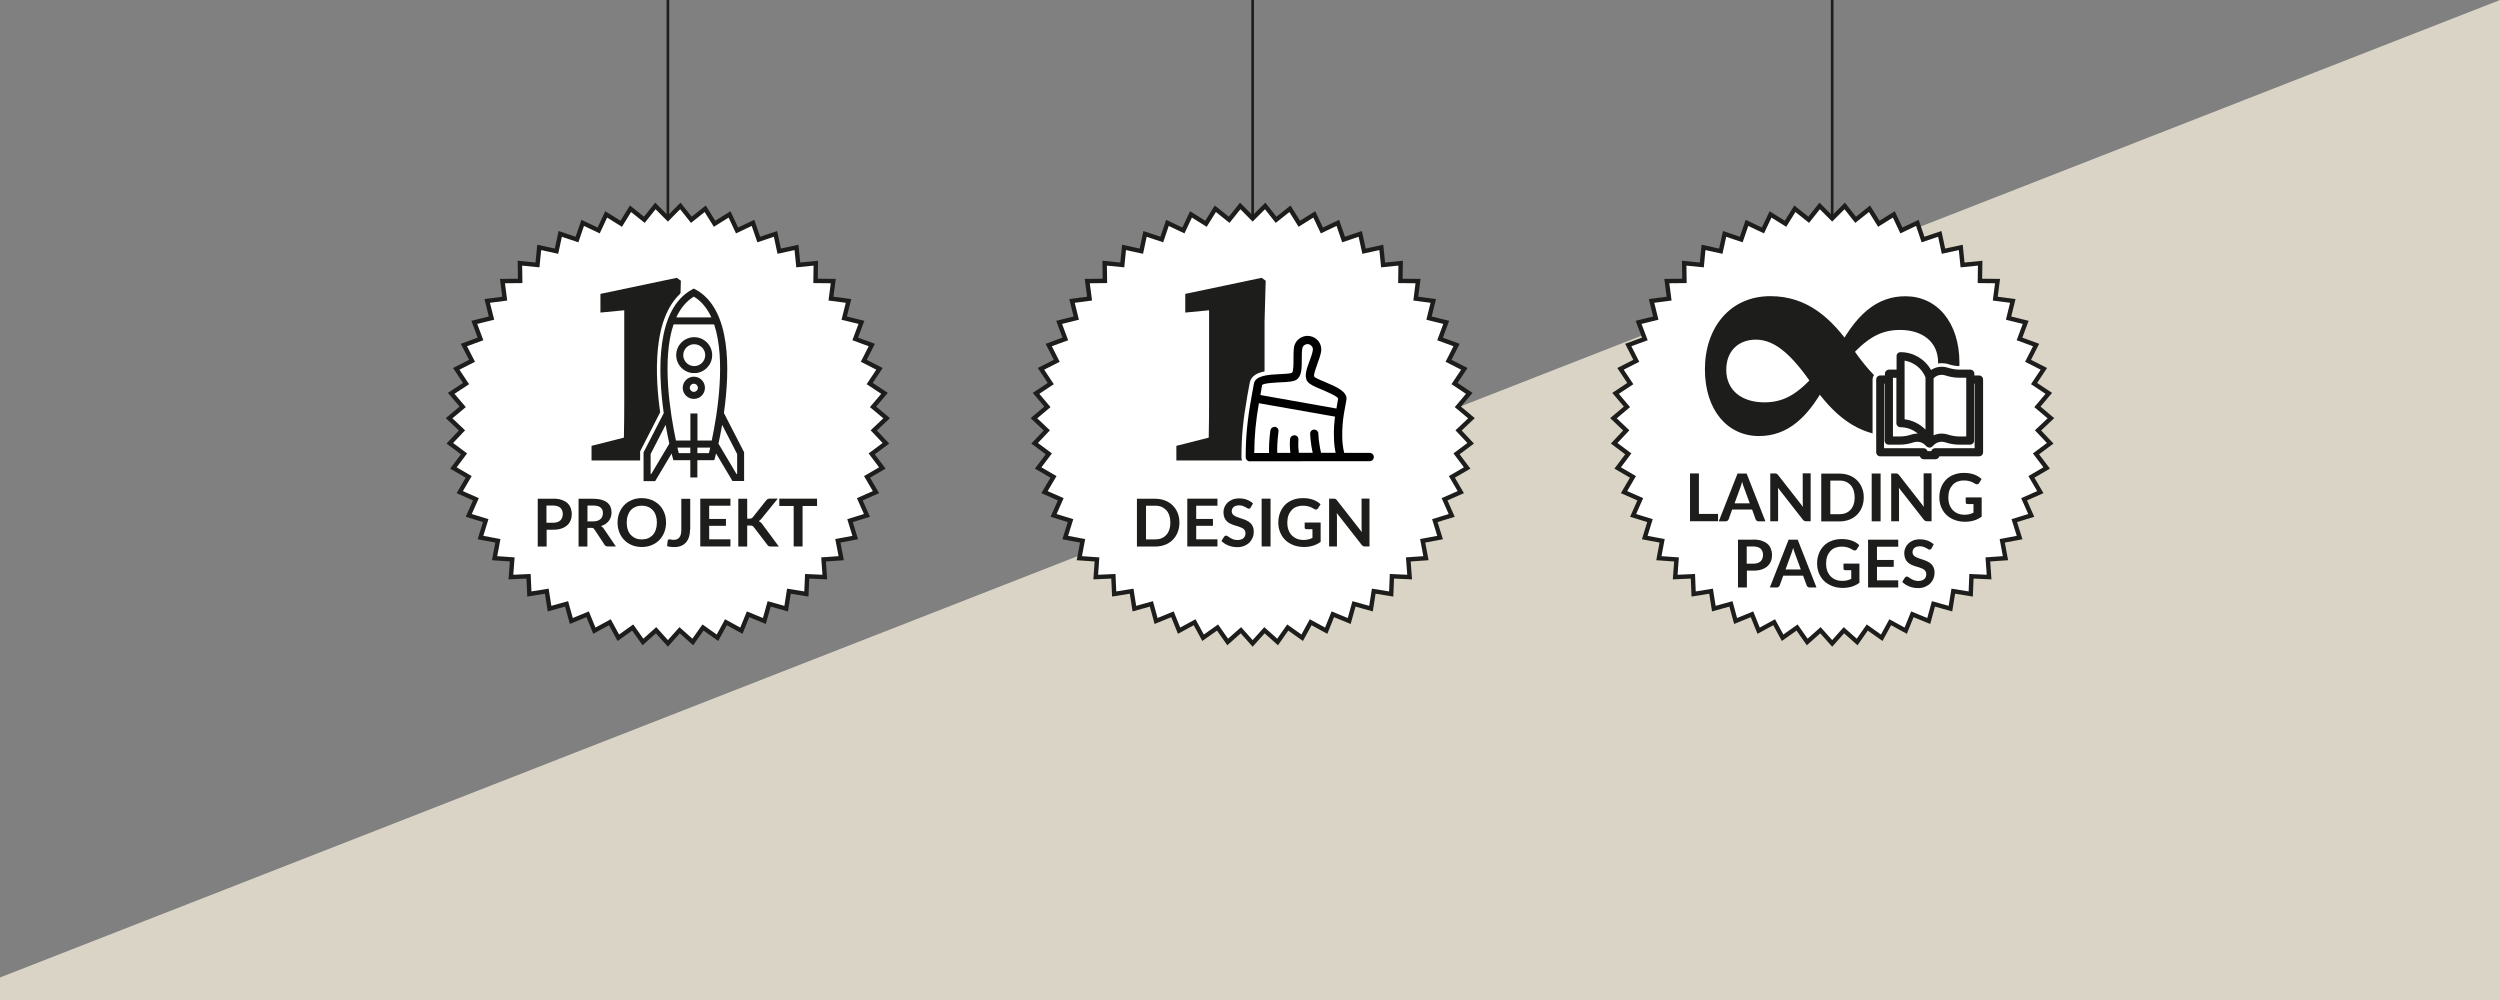 <?xml version="1.0" encoding="utf-8"?>
<!-- Generator: Adobe Illustrator 22.0.1, SVG Export Plug-In . SVG Version: 6.00 Build 0)  -->
<svg version="1.1" xmlns="http://www.w3.org/2000/svg" xmlns:xlink="http://www.w3.org/1999/xlink" x="0px" y="0px"
	 viewBox="0 0 2834.6 1133.9" style="enable-background:new 0 0 2834.6 1133.9;" xml:space="preserve">
<rect x="0" y="0" width="2834.6" height="1133.9" fill="#808080" stroke="none"/>
<style type="text/css">
	.st0{fill:#DAD4C6;}
	.st1{fill:none;stroke:#1D1D1B;stroke-width:3;stroke-miterlimit:10;}
	.st2{fill:#FFFFFF;stroke:#1D1D1B;stroke-width:5;stroke-miterlimit:10;}
	.st3{fill:#1D1D1B;}
	.st4{fill:#FFFFFF;}
</style>
<g id="Ebene_2">
	<polygon class="st0" points="2834.6,0 0,1108.3 0,1133.9 2834.6,1133.9 	"/>
</g>
<g id="Ebene_1">
	<line class="st1" x1="757.3" y1="254.7" x2="757.3" y2="-85.4"/>
	<polygon class="st2" points="757.3,247.7 771.4,233.5 783.9,249.2 799.6,236.7 810.2,253.7 827.2,243.1 835.7,261.3 853.8,252.7 
		860.3,271.6 879.3,265.2 883.5,284.8 903.1,280.5 905.1,300.4 925,298.4 924.7,318.5 944.8,318.7 942.2,338.6 962.1,341.2 
		957.2,360.7 976.7,365.5 969.7,384.3 988.5,391.2 979.4,409.1 997.2,418.2 986.1,434.9 1002.9,446 989.9,461.3 1005.3,474.2 
		990.7,488 1004.5,502.6 988.4,514.6 1000.4,530.6 983.1,540.7 993.2,558 974.9,566.1 983,584.4 963.8,590.3 969.7,609.5 950,613.2 
		953.8,632.9 933.8,634.3 935.2,654.3 915.2,653.4 914.3,673.5 894.5,670.3 891.4,690.1 872.1,684.7 866.7,704.1 848.2,696.5 
		840.6,715.1 823.1,705.5 813.5,723.1 797.1,711.5 785.5,727.9 770.6,714.6 757.3,729.5 743.9,714.6 729,727.9 717.4,711.5 
		701.1,723.1 691.5,705.5 673.9,715.1 666.3,696.5 647.8,704.1 642.4,684.7 623.1,690.1 620,670.3 600.2,673.5 599.3,653.4 
		579.3,654.3 580.8,634.3 560.8,632.9 564.5,613.2 544.8,609.5 550.7,590.3 531.5,584.4 539.6,566.1 521.3,558 531.4,540.7 
		514.1,530.6 526.1,514.6 510,502.6 523.8,488 509.2,474.2 524.6,461.3 511.6,446 528.4,434.9 517.3,418.2 535.2,409.1 526,391.2 
		544.8,384.3 537.8,365.5 557.3,360.7 552.4,341.2 572.3,338.6 569.7,318.7 589.8,318.5 589.5,298.4 609.4,300.4 611.4,280.5 
		631,284.8 635.2,265.2 654.2,271.6 660.7,252.7 678.8,261.3 687.3,243.1 704.4,253.7 714.9,236.7 730.6,249.2 743.1,233.5 	"/>
	<g>
		<path class="st3" d="M771.1,495.9c-0.2-13.9-0.4-27.8-0.4-41.2v-90.2l1.3-46.2l-4.6-3.3l-86.6,18.2v21.2l27-2.6v102.9
			c0,13.5-0.1,27.4-0.4,41.5l-36.7,9.3v16.6H707h64.8h33.5v-16.6L771.1,495.9z"/>
	</g>
	<g>
		<path class="st3" d="M627.2,565.4c3.6,0,6.8,0.4,9.4,1.3c2.6,0.9,4.8,2,6.6,3.6c1.7,1.5,3,3.4,3.8,5.5c0.8,2.1,1.3,4.5,1.3,7
			c0,2.6-0.4,5-1.3,7.2s-2.2,4.1-3.9,5.6s-3.9,2.8-6.6,3.7c-2.6,0.9-5.7,1.3-9.2,1.3h-7.5v19.1h-10.1v-54.2H627.2z M627.2,592.7
			c1.8,0,3.5-0.2,4.8-0.7c1.4-0.5,2.5-1.1,3.4-2s1.6-1.9,2-3.2c0.4-1.2,0.7-2.6,0.7-4.1c0-1.4-0.2-2.8-0.7-3.9c-0.5-1.2-1.1-2.2-2-3
			c-0.9-0.8-2-1.5-3.4-1.9c-1.4-0.4-3-0.7-4.9-0.7h-7.5v19.5H627.2z"/>
		<path class="st3" d="M698.3,619.6h-9.1c-1.7,0-3-0.7-3.8-2L674,600.3c-0.4-0.6-0.9-1.1-1.4-1.4c-0.5-0.3-1.3-0.4-2.3-0.4h-4.3
			v21.2H656v-54.2h16.5c3.7,0,6.8,0.4,9.5,1.1c2.6,0.8,4.8,1.8,6.5,3.2s2.9,3,3.7,4.9c0.8,1.9,1.2,4,1.2,6.3c0,1.8-0.3,3.5-0.8,5.2
			c-0.5,1.6-1.3,3.1-2.3,4.4c-1,1.3-2.3,2.5-3.8,3.5s-3.2,1.8-5.1,2.4c0.6,0.4,1.2,0.8,1.8,1.3c0.5,0.5,1.1,1.1,1.5,1.8L698.3,619.6
			z M672.4,591.2c1.9,0,3.6-0.2,5-0.7c1.4-0.5,2.6-1.1,3.5-2c0.9-0.8,1.6-1.8,2-3c0.5-1.1,0.7-2.4,0.7-3.8c0-2.8-0.9-4.9-2.7-6.3
			c-1.8-1.5-4.6-2.2-8.3-2.2h-6.5v18H672.4z"/>
		<path class="st3" d="M755.2,592.5c0,4-0.7,7.7-2,11s-3.2,6.3-5.6,8.8c-2.4,2.5-5.3,4.4-8.7,5.8s-7.1,2.1-11.2,2.1
			c-4.1,0-7.8-0.7-11.2-2.1s-6.3-3.3-8.7-5.8c-2.4-2.5-4.3-5.4-5.6-8.8s-2-7.1-2-11c0-4,0.7-7.7,2-11s3.2-6.3,5.6-8.8
			c2.4-2.5,5.3-4.4,8.7-5.8c3.4-1.4,7.1-2.1,11.2-2.1c2.8,0,5.3,0.3,7.8,1c2.4,0.6,4.7,1.5,6.7,2.7c2,1.2,3.8,2.6,5.5,4.2
			c1.6,1.7,3,3.5,4.1,5.6s2,4.3,2.6,6.7C754.9,587.4,755.2,589.9,755.2,592.5z M744.8,592.5c0-3-0.4-5.6-1.2-8
			c-0.8-2.4-1.9-4.4-3.4-6c-1.5-1.6-3.3-2.9-5.4-3.8s-4.5-1.3-7.1-1.3c-2.7,0-5,0.4-7.1,1.3c-2.1,0.9-3.9,2.1-5.4,3.8
			c-1.5,1.7-2.6,3.7-3.4,6c-0.8,2.4-1.2,5-1.2,8c0,3,0.4,5.6,1.2,8c0.8,2.4,1.9,4.4,3.4,6c1.5,1.6,3.3,2.9,5.4,3.8
			c2.1,0.9,4.5,1.3,7.1,1.3c2.6,0,5-0.4,7.1-1.3c2.1-0.9,3.9-2.1,5.4-3.8c1.5-1.6,2.6-3.6,3.4-6S744.8,595.5,744.8,592.5z"/>
		<path class="st3" d="M782.4,600.4c0,3.1-0.4,5.8-1.1,8.2c-0.8,2.5-1.9,4.5-3.4,6.3c-1.5,1.7-3.3,3.1-5.6,4
			c-2.2,0.9-4.8,1.4-7.8,1.4c-1.4,0-2.7-0.1-4-0.2c-1.3-0.2-2.7-0.4-4.1-0.8c0.1-1,0.2-2,0.3-3c0.1-1,0.2-2,0.3-3
			c0.1-0.5,0.3-1,0.7-1.3c0.4-0.3,0.9-0.5,1.6-0.5c0.4,0,1,0.1,1.7,0.3c0.7,0.2,1.6,0.3,2.6,0.3c1.4,0,2.7-0.2,3.8-0.6
			c1.1-0.4,2-1.1,2.8-2s1.3-2.1,1.7-3.5s0.6-3.2,0.6-5.2v-35.2h10.1V600.4z"/>
		<path class="st3" d="M804.1,573.4v15h19v7.8h-19v15.3h24.1v8.1H794v-54.2h34.2v8H804.1z"/>
		<path class="st3" d="M847.2,588.1h2.4c1,0,1.7-0.1,2.4-0.4s1.2-0.7,1.6-1.3l15-18.9c0.6-0.8,1.3-1.4,2-1.7s1.6-0.5,2.6-0.5h8.7
			L863.5,588c-1.1,1.4-2.2,2.4-3.3,2.9c0.8,0.3,1.6,0.7,2.2,1.3c0.7,0.5,1.3,1.2,1.9,2.1l18.8,25.4h-8.9c-1.2,0-2.1-0.2-2.7-0.5
			c-0.6-0.3-1.1-0.8-1.5-1.5l-15.3-20c-0.5-0.7-1-1.1-1.6-1.4c-0.6-0.3-1.5-0.4-2.7-0.4h-3.2v23.8h-10.1v-54.2h10.1V588.1z"/>
		<path class="st3" d="M926.4,573.7H910v45.9h-10.1v-45.9h-16.3v-8.3h42.8V573.7z"/>
	</g>
	<polyline class="st4" points="766.8,359.9 753.8,402.7 753.8,439.7 753.8,475.5 737.7,514.7 737.7,537.5 799.6,533 824.5,475.5 
		770.8,364.5 	"/>
	<g>
		<g>
			<path class="st3" d="M829.4,547.4l-16.7-28.2c0,0-1.2,4.5-1.2,4.5h-18.7v19.6h-12v-19.6H762c0,0-1.2-4.5-1.2-4.5L744,547.4h-16.3
				v-35.1l22.8-44.3c-13.4-94.8,10.7-129.3,33.3-141.6l2.8-1.5l2.8,1.5c22.6,12.2,46.7,46.7,33.3,141.5l22.8,44.4v35.1H829.4z
				 M833.7,531.3v-16.1l-14.1-27.4c-0.9,5-1.9,9.9-3,14.8L833.7,531.3z M739.7,531.3l17.1-28.7c-1.1-4.9-2-9.8-3-14.8l-14.1,27.4
				V531.3z M802.2,511.8c0.2-0.7,0.4-1.5,0.6-2.3h-10.1v2.3H802.2z M780.7,511.8v-2.3h-10.1c0.2,0.9,0.4,1.6,0.6,2.3H780.7z
				 M805.4,497.5c14.9-71.4,8.4-110.2,2.9-127.7h-43.1c-5.6,17.5-12,56.3,2.9,127.7h12.8v-30.7h12v30.7H805.4z M803.4,357.9
				c-4.3-8.4-9.9-14.9-16.7-19.3c-6.8,4.4-12.4,10.9-16.7,19.3H803.4z"/>
			<path class="st4" d="M786.7,327.2l1.9,1c40.8,22.1,39.1,91.4,32.2,140.1l22.9,44.5v32.6h-13.2l-18.6-31.3
				c-0.6,2.6-1.1,4.2-1.2,4.8l-0.8,2.9h-19.2v19.6h-8v-19.6h-19.2l-0.8-2.9c-0.2-0.6-0.6-2.2-1.2-4.7l-18.6,31.3h-13.2v-32.6
				l22.9-44.5c-6.9-48.7-8.6-118.1,32.2-140.2L786.7,327.2 M766.8,359.9h39.8c-4.6-10-11-18.3-19.9-23.6
				C777.9,341.7,771.4,349.9,766.8,359.9 M766.4,499.5h16.4v-30.7h8v30.7H807c6.3-29.7,16.3-91.3,2.7-131.7h-46
				C750,408.2,760.1,469.8,766.4,499.5 M835.1,537.5h0.7v-22.7l-17-33.1c-1.4,8.2-2.9,15.4-4.2,21.3L835.1,537.5 M737.7,537.5h0.7
				l20.5-34.5c-1.3-5.9-2.8-13.1-4.2-21.3l-17,33.1V537.5 M790.7,513.8h13.1c0.4-1.6,0.9-3.7,1.5-6.3h-14.6V513.8 M769.6,513.8h13.1
				v-6.3h-14.6C768.7,510.1,769.2,512.3,769.6,513.8 M786.7,322.6l-1.9,1l-1.9,1c-19.3,10.5-31.5,31.7-36,63
				c-3.2,22.2-2.7,49.1,1.6,79.9L726.2,511l-0.4,0.9v1v32.6v4h4h13.2h2.3l1.2-2l13.7-23.1l0.4,1.4h3.1h15.2v15.6v4h4h8h4v-4v-15.6
				h15.2h3l0.4-1.5l13.7,23.1l1.2,2h2.3h13.2h4v-4v-32.6v-1l-0.4-0.9l-22.3-43.4c4.3-30.9,4.8-57.7,1.6-79.9
				c-4.6-31.3-16.7-52.5-36-63l-1.9-1L786.7,322.6L786.7,322.6z M773.4,355.9c3.7-6.3,8.1-11.2,13.3-14.9c5.2,3.6,9.7,8.6,13.3,14.9
				H773.4L773.4,355.9z M766.6,371.9h40.2c5.1,16.8,6.8,38.8,5.1,65.6c-1.5,22.3-5.1,43.4-8.1,58.1h-9.1v-26.7v-4h-4h-8h-4v4v26.7
				h-9.1c-3-14.7-6.6-35.9-8.1-58.1C759.8,410.7,761.5,388.7,766.6,371.9L766.6,371.9z M818.8,502.2c0.6-2.8,1.2-5.5,1.7-8.3
				l11.2,21.8v8.3L818.8,502.2L818.8,502.2z M741.7,515.7l11.2-21.8c0.6,2.8,1.1,5.6,1.7,8.3L741.7,524V515.7L741.7,515.7z"/>
		</g>
		<g>
			<path class="st3" d="M787.1,425.1c-12.4,0-22.4-10-22.4-22.4c0-12.4,10-22.4,22.4-22.4c12.4,0,22.4,10,22.4,22.4
				C809.5,415,799.5,425.1,787.1,425.1z M787.1,392.2c-5.8,0-10.4,4.7-10.4,10.4c0,5.8,4.7,10.4,10.4,10.4c5.8,0,10.5-4.7,10.5-10.4
				C797.6,396.9,792.9,392.2,787.1,392.2z"/>
			<path class="st4" d="M787.1,382.3c11.3,0,20.4,9.2,20.4,20.4c0,11.2-9.2,20.4-20.4,20.4c-11.2,0-20.4-9.2-20.4-20.4
				C766.7,391.4,775.9,382.3,787.1,382.3 M787.1,415.1c6.9,0,12.5-5.6,12.5-12.4c0-6.9-5.6-12.4-12.5-12.4
				c-6.9,0-12.4,5.6-12.4,12.4C774.7,409.5,780.3,415.1,787.1,415.1 M787.1,378.3c-13.5,0-24.4,10.9-24.4,24.4
				c0,13.5,10.9,24.4,24.4,24.4c13.5,0,24.4-10.9,24.4-24.4C811.5,389.2,800.6,378.3,787.1,378.3L787.1,378.3z M787.1,411.1
				c-4.7,0-8.4-3.8-8.4-8.4c0-4.7,3.8-8.4,8.4-8.4c4.7,0,8.5,3.8,8.5,8.4C795.6,407.3,791.8,411.1,787.1,411.1L787.1,411.1z"/>
		</g>
		<g>
			<path class="st3" d="M786.7,454.3c-8,0-14.6-6.5-14.6-14.6c0-8,6.5-14.6,14.6-14.6c8,0,14.6,6.5,14.6,14.6
				C801.3,447.7,794.7,454.3,786.7,454.3z M786.7,437.1c-1.4,0-2.6,1.2-2.6,2.6c0,1.4,1.2,2.6,2.6,2.6c1.4,0,2.6-1.2,2.6-2.6
				C789.3,438.2,788.1,437.1,786.7,437.1z"/>
			<path class="st4" d="M786.7,427.1c6.9,0,12.6,5.6,12.6,12.6c0,6.9-5.6,12.6-12.6,12.6c-6.9,0-12.6-5.6-12.6-12.6
				C774.1,432.8,779.8,427.1,786.7,427.1 M786.7,444.3c2.5,0,4.6-2.1,4.6-4.6c0-2.5-2.1-4.6-4.6-4.6c-2.5,0-4.6,2.1-4.6,4.6
				C782.1,442.2,784.2,444.3,786.7,444.3 M786.7,423.1c-9.1,0-16.6,7.4-16.6,16.6c0,9.1,7.4,16.6,16.6,16.6
				c9.1,0,16.6-7.4,16.6-16.6C803.3,430.5,795.8,423.1,786.7,423.1L786.7,423.1z M786.7,440.3c-0.3,0-0.6-0.3-0.6-0.6
				c0-0.3,0.3-0.6,0.6-0.6c0.3,0,0.6,0.3,0.6,0.6C787.3,440,787,440.3,786.7,440.3L786.7,440.3z"/>
		</g>
	</g>
	<line class="st1" x1="1420.3" y1="254.7" x2="1420.3" y2="-85.4"/>
	<polygon class="st2" points="1420.3,247.7 1434.5,233.5 1446.9,249.2 1462.6,236.7 1473.2,253.7 1490.2,243.1 1498.8,261.3 
		1516.9,252.7 1523.4,271.6 1542.3,265.2 1546.6,284.8 1566.2,280.5 1568.2,300.4 1588.1,298.4 1587.8,318.5 1607.8,318.7 
		1605.3,338.6 1625.1,341.2 1620.3,360.7 1639.8,365.5 1632.8,384.3 1651.5,391.2 1642.4,409.1 1660.3,418.2 1649.2,434.9 
		1665.9,446 1653,461.3 1668.4,474.2 1653.8,488 1667.5,502.6 1651.5,514.6 1663.5,530.6 1646.2,540.7 1656.3,558 1637.9,566.1 
		1646,584.4 1626.9,590.3 1632.8,609.5 1613.1,613.2 1616.8,632.9 1596.8,634.3 1598.3,654.3 1578.2,653.4 1577.4,673.5 
		1557.6,670.3 1554.5,690.1 1535.2,684.7 1529.8,704.1 1511.2,696.5 1503.7,715.1 1486.1,705.5 1476.5,723.1 1460.1,711.5 
		1448.6,727.9 1433.7,714.6 1420.3,729.5 1407,714.6 1392,727.9 1380.5,711.5 1364.1,723.1 1354.5,705.5 1336.9,715.1 1329.4,696.5 
		1310.8,704.1 1305.5,684.7 1286.2,690.1 1283.1,670.3 1263.3,673.5 1262.4,653.4 1242.4,654.3 1243.8,634.3 1223.8,632.9 
		1227.5,613.2 1207.8,609.5 1213.8,590.3 1194.6,584.4 1202.7,566.1 1184.3,558 1194.5,540.7 1177.1,530.6 1189.2,514.6 
		1173.1,502.6 1186.9,488 1172.3,474.2 1187.6,461.3 1174.7,446 1191.4,434.9 1180.3,418.2 1198.2,409.1 1189.1,391.2 1207.9,384.3 
		1200.9,365.5 1220.3,360.7 1215.5,341.2 1235.4,338.6 1232.8,318.7 1252.8,318.5 1252.5,298.4 1272.5,300.4 1274.5,280.5 
		1294.1,284.8 1298.3,265.2 1317.3,271.6 1323.7,252.7 1341.8,261.3 1350.4,243.1 1367.4,253.7 1378,236.7 1393.7,249.2 
		1406.2,233.5 	"/>
	<g>
		<path class="st3" d="M1434.2,495.9c-0.2-13.9-0.4-27.8-0.4-41.2v-90.2l1.3-46.2l-4.6-3.3l-86.6,18.2v21.2l27-2.6v102.9
			c0,13.5-0.1,27.4-0.4,41.5l-36.7,9.3v16.6h36.1h64.8h33.5v-16.6L1434.2,495.9z"/>
	</g>
	<g>
		<path class="st3" d="M1337.3,592.5c0,4-0.7,7.6-2,11c-1.3,3.3-3.2,6.2-5.6,8.6c-2.4,2.4-5.3,4.3-8.7,5.6s-7.1,2-11.2,2h-20.7
			v-54.2h20.7c4.1,0,7.9,0.7,11.2,2c3.4,1.3,6.3,3.2,8.7,5.6c2.4,2.4,4.3,5.2,5.6,8.6C1336.6,584.9,1337.3,588.6,1337.3,592.5z
			 M1327,592.5c0-3-0.4-5.6-1.2-8c-0.8-2.4-1.9-4.4-3.4-6c-1.5-1.6-3.3-2.9-5.4-3.8c-2.1-0.9-4.5-1.3-7.1-1.3h-10.5v38.2h10.5
			c2.6,0,5-0.4,7.1-1.3c2.1-0.9,3.9-2.1,5.4-3.8c1.5-1.6,2.6-3.6,3.4-6S1327,595.5,1327,592.5z"/>
		<path class="st3" d="M1356.3,573.4v15h19v7.8h-19v15.3h24.1v8.1h-34.2v-54.2h34.2v8H1356.3z"/>
		<path class="st3" d="M1418.2,575.3c-0.3,0.5-0.6,0.9-1,1.1c-0.3,0.2-0.8,0.4-1.3,0.4c-0.5,0-1.1-0.2-1.7-0.6s-1.3-0.8-2.2-1.3
			s-1.8-0.9-3-1.3c-1.1-0.4-2.5-0.6-4-0.6c-1.4,0-2.6,0.2-3.7,0.5c-1,0.3-1.9,0.8-2.6,1.4c-0.7,0.6-1.2,1.3-1.6,2.2
			c-0.4,0.8-0.5,1.8-0.5,2.8c0,1.3,0.4,2.3,1.1,3.2c0.7,0.8,1.7,1.6,2.8,2.2c1.2,0.6,2.5,1.1,4,1.6c1.5,0.5,3,1,4.6,1.5
			c1.6,0.5,3.1,1.2,4.6,1.9c1.5,0.7,2.8,1.6,4,2.7c1.2,1.1,2.1,2.4,2.8,4c0.7,1.6,1.1,3.5,1.1,5.7c0,2.5-0.4,4.7-1.3,6.9
			s-2.1,4-3.7,5.6c-1.6,1.6-3.6,2.8-5.9,3.8c-2.3,0.9-5,1.4-8,1.4c-1.7,0-3.4-0.2-5.1-0.5c-1.7-0.3-3.3-0.8-4.8-1.4s-3-1.4-4.3-2.2
			c-1.4-0.9-2.6-1.9-3.6-2.9l3-4.8c0.2-0.3,0.6-0.6,1-0.9c0.4-0.2,0.8-0.4,1.3-0.4c0.6,0,1.3,0.3,2,0.8s1.6,1.1,2.6,1.7
			s2.2,1.2,3.5,1.7c1.3,0.5,2.9,0.8,4.8,0.8c2.9,0,5.1-0.7,6.7-2c1.6-1.4,2.4-3.3,2.4-5.9c0-1.4-0.4-2.6-1.1-3.5
			c-0.7-0.9-1.7-1.7-2.8-2.3c-1.2-0.6-2.5-1.1-4-1.6c-1.5-0.4-3-0.9-4.6-1.4c-1.6-0.5-3.1-1.1-4.6-1.8c-1.5-0.7-2.8-1.6-4-2.7
			c-1.2-1.1-2.1-2.5-2.8-4.2s-1.1-3.8-1.1-6.2c0-2,0.4-3.9,1.2-5.8s1.9-3.5,3.4-5c1.5-1.4,3.4-2.6,5.6-3.5c2.2-0.9,4.7-1.3,7.6-1.3
			c3.2,0,6.2,0.5,8.8,1.5c2.7,1,5,2.4,6.9,4.2L1418.2,575.3z"/>
		<path class="st3" d="M1440.6,619.6h-10.1v-54.2h10.1V619.6z"/>
		<path class="st3" d="M1497.4,592.5v21.9c-2.8,2-5.7,3.5-8.8,4.4c-3.1,0.9-6.4,1.4-10,1.4c-4.4,0-8.4-0.7-12-2.1
			c-3.6-1.4-6.7-3.3-9.2-5.7c-2.5-2.4-4.5-5.4-5.9-8.8c-1.4-3.4-2.1-7.1-2.1-11.1c0-4.1,0.7-7.8,2-11.2c1.3-3.4,3.2-6.3,5.6-8.8
			s5.4-4.4,8.9-5.7c3.5-1.4,7.4-2,11.7-2c2.2,0,4.3,0.2,6.2,0.5c1.9,0.4,3.7,0.8,5.3,1.4c1.6,0.6,3.1,1.4,4.5,2.2
			c1.4,0.9,2.6,1.8,3.7,2.9l-2.9,4.6c-0.5,0.7-1,1.2-1.8,1.3c-0.7,0.2-1.5,0-2.4-0.5c-0.8-0.5-1.7-1-2.5-1.4
			c-0.8-0.5-1.7-0.9-2.8-1.2c-1-0.4-2.2-0.6-3.4-0.9c-1.3-0.2-2.7-0.3-4.4-0.3c-2.7,0-5.1,0.5-7.3,1.3c-2.2,0.9-4,2.2-5.5,3.9
			c-1.5,1.7-2.7,3.7-3.5,6s-1.2,5-1.2,7.9c0,3.1,0.4,5.9,1.3,8.3s2.1,4.5,3.8,6.2s3.6,3,5.8,3.9c2.3,0.9,4.8,1.3,7.6,1.3
			c2,0,3.8-0.2,5.4-0.6c1.6-0.4,3.1-1,4.6-1.7V600h-6.8c-0.7,0-1.2-0.2-1.5-0.5s-0.5-0.8-0.5-1.3v-5.7H1497.4z"/>
		<path class="st3" d="M1552.8,565.4v54.2h-5.2c-0.8,0-1.5-0.1-2-0.4c-0.5-0.3-1.1-0.7-1.6-1.3l-28.3-36.2c0.1,1.7,0.2,3.2,0.2,4.6
			v33.3h-8.9v-54.2h5.3c0.4,0,0.8,0,1.1,0.1c0.3,0,0.6,0.1,0.8,0.2c0.2,0.1,0.5,0.3,0.7,0.5c0.2,0.2,0.5,0.5,0.8,0.8l28.4,36.3
			c-0.1-0.9-0.1-1.7-0.2-2.6c-0.1-0.8-0.1-1.6-0.1-2.4v-33H1552.8z"/>
	</g>
	<polygon class="st4" points="1422.1,445 1412.6,517.3 1485.2,517.3 1462.8,436.3 1438.1,433.6 1431,435.8 	"/>
	<g>
		<path d="M1417.3,525.6c-4,0-7.2-3.3-7.2-7.3c0-12,0.5-23,1.6-33.9c1.1-11,2.6-21.9,4.8-33.5l0-0.3l2.9-15.9
			c2-11.5,17.9-12.3,31.9-13c2.8-0.1,10.1-0.5,12.1-1.1c0.8-2.1,0.8-10.2,0.8-12.9c0-4.9,0-10,0.7-14.3l0-0.2
			c1-4.9,3.5-8.8,7.4-11.6c3.1-2.2,6.6-3.3,10.2-3.3c1.1,0,2.3,0.1,3.4,0.3c4.4,0.8,8.6,3.4,11.4,7.2c2.8,4,3.9,8.8,3,13.5
			c-0.8,4.5-2.6,9.3-4.3,14l-0.2,0.6c-0.9,2.4-3.5,9.6-3.5,11.8c0.6,0.5,2.9,1.8,11.1,5.2c13,5.4,27.6,11.6,25.6,23.1l-2.9,16
			c-1,6.1-2.1,15.7-1.7,25.8c0.1,5.3,0.7,10.5,1.7,15.1h26.9c4,0,7.2,3.2,7.2,7.2s-3.2,7.2-7.2,7.2h-38.6l-70.1,0.1
			c-0.3,0-0.5,0.1-0.8,0.1c-0.3,0-0.5,0-0.8-0.1h-24.2l-0.2,0.1H1417.3z M1485.3,511.1c-0.3-1.3-0.5-2.7-0.7-4.1
			c-0.9-6.2-1.4-11-1.5-14.7c-0.1-1.9,0.5-3.8,1.8-5.2c1.3-1.4,3.1-2.3,5-2.3c0.2,0,0.3,0,0.5,0c3.7,0,6.7,2.8,7.1,6.6l0,0.3
			c0.1,3.9,0.6,8.6,1.4,13c0.3,2.2,0.7,4.4,1.2,6.4h11.4c-0.8-4.6-1.3-9.6-1.4-14.7c-0.3-8.2,0.3-16,0.9-21.7l-81.5-14.4
			c-1.5,8.7-2.6,17.1-3.4,25.6c-0.8,8.1-1.2,16.4-1.4,25.3h11.7c0-2.7,0-5.4,0.2-8.1c0.2-5.1,0.7-10.1,1.5-15.2
			c0.4-3.6,3.5-6.3,7.2-6.3c0.2,0,0.5,0,0.7,0l0.5,0.1c1.8,0.4,3.4,1.4,4.5,2.9c1.1,1.6,1.6,3.5,1.3,5.4c-0.7,5.3-1.1,9.7-1.3,13.9
			c-0.1,2.5-0.2,4.9-0.2,7.3h9.7c-0.1-0.9-0.2-1.8-0.2-2.7c-0.3-3.7-0.1-7.2,0.1-10.5c0.2-2,1.1-3.8,2.5-5c1.3-1.1,3-1.8,4.7-1.8
			c0.2,0,0.5,0,0.7,0c1.9,0.2,3.7,1.1,4.9,2.6c1.2,1.4,1.7,3.3,1.6,5.1c-0.2,2.9-0.2,5.5-0.1,8.6c0,1.1,0.1,2.3,0.3,3.5H1485.3z
			 M1513.3,460.3l1.4-7.9c-1.6-1.5-7-4.2-16.3-8.1l-0.4-0.2c-9.2-3.8-14.7-6.5-17.4-10c-5-6.8-1.4-16.5,2.1-25.9
			c1.4-4,2.9-8.1,3.4-11.3l0-0.2c0.2-0.9,0-1.8-0.5-2.5l-0.1-0.1c-0.5-0.7-1.3-1.2-2.2-1.4c-0.2,0-0.3,0-0.5,0
			c-0.8,0-1.5,0.2-2.2,0.6c-0.6,0.5-1.3,1.2-1.5,2.2c-0.5,3.3-0.5,7.8-0.5,12.1c0,10.5,0,20.4-7.2,25c-3.7,2.6-9.9,3-19.6,3.4
			c-12.5,0.6-17,1.4-18.6,2.1l-1.3,7.8L1513.3,460.3z"/>
		<path class="st4" d="M1482.5,380.8c1,0,1.9,0.1,2.9,0.3c3.9,0.7,7.5,2.9,9.9,6.2c2.4,3.4,3.3,7.5,2.6,11.6
			c-0.8,4.3-2.5,9-4.2,13.6l-0.2,0.6c-1.5,4.3-4.4,12.1-3.4,13.8l0.1,0.1l0.1,0.2c1.1,1.5,9.4,4.8,12.2,6
			c12.1,5.1,25.8,10.8,24.1,20.3l-2.9,16c-1,6.3-2.1,16-1.8,26.4c0.1,6.2,0.9,12.3,2.2,17.6h28.9c2.6,0,4.7,2.1,4.7,4.7
			s-2.1,4.7-4.7,4.7h-38.6l-70.3,0.1c-0.2,0-0.4,0.1-0.6,0.1c-0.2,0-0.4,0-0.6-0.1h-25l-0.2,0.1h-0.6c-2.6,0-4.7-2.2-4.7-4.8
			c0-11.9,0.5-22.9,1.6-33.6c1.1-10.9,2.6-21.8,4.8-33.4l0-0.3l2.9-15.9c1.7-9.5,16.5-10.3,29.6-10.9c4.4-0.2,11.6-0.6,13.3-1.4
			l0.1-0.1l0.2-0.2c1.7-1,1.7-10,1.7-14.9c0-4.8,0-9.8,0.6-14l0-0.1c0.8-4.2,3.1-7.6,6.4-9.9
			C1476.5,381.8,1479.5,380.8,1482.5,380.8 M1515.3,463.2l1.9-11.3c-0.4-2.4-12.3-7.5-18-9.9l-0.4-0.2c-8.6-3.5-14.1-6.1-16.3-9.2
			c-4.2-5.7-0.9-14.8,2.4-23.5c1.5-4.1,3-8.3,3.6-11.8l0-0.1c0.3-1.6,0-3.1-1-4.4l-0.1-0.1c-0.8-1.2-2.2-2.1-3.8-2.5
			c-0.3,0-0.6-0.1-0.9-0.1c-1.3,0-2.5,0.4-3.6,1.1c-1,0.7-2.2,2-2.5,3.9c-0.6,3.5-0.6,8.1-0.6,12.5c0,9.8,0,19-6,22.9
			c-3.2,2.2-9.1,2.6-18.3,3c-5.8,0.3-19.4,0.9-20.7,3.2l-1.9,11.2L1515.3,463.2 M1422.1,513.6h16.8c-0.1-3.5-0.1-7,0.1-10.4
			c0.2-5,0.7-9.9,1.4-15c0.3-2.4,2.3-4.2,4.7-4.2c0.2,0,0.3,0,0.5,0l0.2,0c1.2,0.2,2.3,0.9,3,1.9c0.8,1,1,2.3,0.8,3.5
			c-0.7,5.3-1.1,9.8-1.3,14.2c-0.2,3.3-0.2,6.6-0.1,9.9h14.9c-0.3-2-0.4-3.7-0.5-5.3c-0.3-3.6-0.1-7,0.1-10.2
			c0.1-1.3,0.7-2.5,1.7-3.3c0.9-0.7,2-1.2,3.1-1.2c0.2,0,0.3,0,0.5,0c1.3,0.1,2.4,0.7,3.2,1.7c0.8,0.9,1.1,2.1,1,3.3
			c-0.2,3-0.2,5.7-0.1,9c0.1,1.9,0.3,3.8,0.6,5.9h15.7c-0.5-2.1-1-4.5-1.4-7c-0.9-6.1-1.4-10.8-1.5-14.5c-0.1-1.2,0.3-2.4,1.1-3.3
			c0.8-0.9,2-1.5,3.3-1.5c0.1,0,0.2,0,0.3,0c2.4,0,4.4,1.8,4.6,4.4l0,0.2c0.1,3.9,0.6,8.8,1.4,13.2c0.4,2.9,1,5.9,1.7,8.5h16.5
			c-1.2-5.3-1.8-11.1-1.9-17.3c-0.4-9,0.4-17.5,1.2-23.7l-86.3-15.2c-1.7,9.6-3,18.9-3.9,28.3
			C1422.7,494.4,1422.2,503.6,1422.1,513.6 M1482.5,375.8C1482.5,375.8,1482.5,375.8,1482.5,375.8c-4.1,0-8.1,1.3-11.6,3.7
			c-4.4,3.1-7.4,7.6-8.5,13.1l0,0.1l0,0.1l0,0.1l0,0.1l0,0.1c-0.7,4.5-0.7,9.7-0.7,14.7c0,5.2-0.1,8.8-0.4,10.8
			c-2.8,0.4-8,0.6-10.2,0.8c-14.2,0.7-31.9,1.6-34.2,15.1l-2.9,15.8l0,0.1l0,0.1l0,0.2c-2.1,11.6-3.7,22.6-4.8,33.6
			c-1.1,10.9-1.6,22.1-1.6,34.1c0,5.4,4.4,9.8,9.7,9.8h0.6h1.2l0.2-0.1h23.4c0.3,0,0.6,0.1,0.9,0.1c0.3,0,0.6,0,0.9-0.1l70-0.1h38.6
			c5.4,0,9.7-4.4,9.7-9.7c0-5.4-4.4-9.7-9.7-9.7h-24.9c-0.8-4-1.2-8.3-1.3-12.6l0-0.1l0-0.1c-0.4-10,0.7-19.3,1.7-25.4l2.9-15.9
			c2.4-13.5-14-20.3-27.1-25.8l0,0l0,0c-5.3-2.2-8-3.4-9.3-4.1c0.6-2.8,2.4-7.8,3.1-9.6l0.2-0.6c1.7-4.7,3.6-9.7,4.4-14.4
			c0.9-5.4-0.3-10.8-3.4-15.3l0,0l0,0c-3.1-4.3-7.9-7.3-13-8.2C1485.1,375.9,1483.8,375.8,1482.5,375.8L1482.5,375.8L1482.5,375.8z
			 M1482.1,395.4c0.2-0.1,0.5-0.2,0.7-0.2c0,0,0,0,0,0c0.3,0.1,0.5,0.3,0.5,0.3l0,0.1l0,0l0.1,0.1l0,0l0,0c0.1,0.2,0.1,0.3,0.1,0.5
			l0,0l0,0l0,0.1l0,0.1l0,0.1c-0.4,2.4-1.4,5.4-2.5,8.5c0-3.3,0.1-6.6,0.5-9.1l0,0l0,0C1481.7,395.9,1481.8,395.7,1482.1,395.4
			L1482.1,395.4z M1472.9,434.7c1.4-0.9,2.6-2,3.6-3.2c0.5,1.5,1.2,2.8,2.1,4.2c3,4,8.8,6.9,18.4,10.8l0.4,0.2
			c7.4,3.2,12.3,5.5,14.6,6.9l-0.7,3.9l-76.4-13.5l0.7-3.9c2.2-0.5,6.8-1.1,16.5-1.5C1462.1,438.1,1468.5,437.7,1472.9,434.7
			L1472.9,434.7z M1427.2,508.6c0.2-7.9,0.7-15.3,1.4-22.6c0.7-7.6,1.7-15.2,3-22.9l76.8,13.5c-0.6,5.5-1,12.4-0.7,19.7
			c0.1,4.2,0.4,8.3,0.9,12.1h-6.5c-0.3-1.4-0.5-2.8-0.7-4.2l0,0l0,0c-0.7-4.3-1.2-8.8-1.3-12.5l0-0.1l0-0.1l0-0.2l0-0.1l0-0.1
			c-0.5-5-4.6-8.9-9.6-8.9c-0.2,0-0.4,0-0.6,0c-2.6,0.1-5.1,1.2-6.8,3.2c-1.7,1.9-2.6,4.4-2.4,6.9c0.1,3.8,0.6,8.7,1.5,14.9l0,0.1
			l0,0.1c0.1,0.4,0.1,0.8,0.2,1.2h-5.1c0-0.4,0-0.7-0.1-1.1c-0.1-3-0.1-5.5,0.1-8.4c0.2-2.4-0.6-4.9-2.1-6.9c-1.6-2-4-3.3-6.6-3.6
			c-0.3,0-0.6,0-1,0c-2.3,0-4.6,0.8-6.3,2.4c-1.9,1.7-3.1,4-3.4,6.6l0,0.1l0,0.1c-0.2,3.3-0.4,6.9-0.1,10.8h-4.5
			c0-1.5,0.1-3.1,0.2-4.7c0.2-4.2,0.6-8.5,1.2-13.7c0.4-2.6-0.2-5.1-1.7-7.2c-1.5-2-3.6-3.4-6.1-3.8l-0.1,0l-0.1,0l-0.2,0l-0.1,0
			l-0.1,0c-0.3,0-0.6,0-1,0c-4.9,0-9.1,3.6-9.7,8.5c-0.8,5.2-1.2,10.2-1.5,15.4c-0.1,1.9-0.2,3.8-0.2,5.7H1427.2L1427.2,508.6z"/>
	</g>
	<line class="st1" x1="2077.4" y1="254.7" x2="2077.4" y2="-85.4"/>
	<polygon class="st2" points="2077.4,247.7 2091.6,233.5 2104,249.2 2119.7,236.7 2130.3,253.7 2147.3,243.1 2155.9,261.3 
		2174,252.7 2180.4,271.6 2199.4,265.2 2203.6,284.8 2223.2,280.5 2225.2,300.4 2245.2,298.4 2244.9,318.5 2264.9,318.7 
		2262.3,338.6 2282.2,341.2 2277.4,360.7 2296.8,365.5 2289.8,384.3 2308.6,391.2 2299.5,409.1 2317.4,418.2 2306.3,434.9 2323,446 
		2310.1,461.3 2325.4,474.2 2310.8,488 2324.6,502.6 2308.5,514.6 2320.6,530.6 2303.3,540.7 2313.4,558 2295,566.1 2303.1,584.4 
		2283.9,590.3 2289.9,609.5 2270.2,613.2 2273.9,632.9 2253.9,634.3 2255.3,654.3 2235.3,653.4 2234.5,673.5 2214.7,670.3 
		2211.5,690.1 2192.2,684.7 2186.9,704.1 2168.3,696.5 2160.8,715.1 2143.2,705.5 2133.6,723.1 2117.2,711.5 2105.7,727.9 
		2090.7,714.6 2077.4,729.5 2064.1,714.6 2049.1,727.9 2037.6,711.5 2021.2,723.1 2011.6,705.5 1994,715.1 1986.5,696.5 
		1967.9,704.1 1962.6,684.7 1943.2,690.1 1940.1,670.3 1920.3,673.5 1919.5,653.4 1899.4,654.3 1900.9,634.3 1880.9,632.9 
		1884.6,613.2 1864.9,609.5 1870.8,590.3 1851.7,584.4 1859.8,566.1 1841.4,558 1851.5,540.7 1834.2,530.6 1846.2,514.6 
		1830.2,502.6 1843.9,488 1829.4,474.2 1844.7,461.3 1831.8,446 1848.5,434.9 1837.4,418.2 1855.3,409.1 1846.2,391.2 1865,384.3 
		1857.9,365.5 1877.4,360.7 1872.6,341.2 1892.5,338.6 1889.9,318.7 1909.9,318.5 1909.6,298.4 1929.6,300.4 1931.5,280.5 
		1951.1,284.8 1955.4,265.2 1974.3,271.6 1980.8,252.7 1998.9,261.3 2007.5,243.1 2024.5,253.7 2035.1,236.7 2050.8,249.2 
		2063.2,233.5 	"/>
	<g>
		<path class="st3" d="M1948,582.7v8.3h-31.8v-54.2h10.1v45.9H1948z"/>
		<path class="st3" d="M2001.7,591.1h-7.8c-0.9,0-1.6-0.2-2.1-0.7s-1-1-1.2-1.6l-4-11.1H1964l-4,11.1c-0.2,0.6-0.6,1.1-1.2,1.6
			c-0.6,0.5-1.3,0.7-2.1,0.7h-7.9l21.3-54.2h10.3L2001.7,591.1z M1983.9,570.6l-6.6-18c-0.3-0.8-0.7-1.7-1-2.8
			c-0.4-1.1-0.7-2.3-1-3.6c-0.3,1.3-0.7,2.5-1,3.6c-0.4,1.1-0.7,2.1-1,2.9l-6.6,18H1983.9z"/>
		<path class="st3" d="M2053,536.8v54.2h-5.2c-0.8,0-1.5-0.1-2-0.4c-0.5-0.3-1.1-0.7-1.6-1.3l-28.3-36.2c0.1,1.7,0.2,3.2,0.2,4.6
			v33.3h-8.9v-54.2h5.3c0.4,0,0.8,0,1.1,0.1c0.3,0,0.6,0.1,0.8,0.2c0.2,0.1,0.5,0.3,0.7,0.5c0.2,0.2,0.5,0.5,0.8,0.8l28.4,36.3
			c-0.1-0.9-0.1-1.7-0.2-2.6c-0.1-0.8-0.1-1.6-0.1-2.4v-33H2053z"/>
		<path class="st3" d="M2113.2,564c0,4-0.7,7.6-2,11c-1.3,3.3-3.2,6.2-5.6,8.6c-2.4,2.4-5.3,4.3-8.7,5.6s-7.1,2-11.2,2h-20.7v-54.2
			h20.7c4.1,0,7.9,0.7,11.2,2c3.4,1.3,6.3,3.2,8.7,5.6s4.3,5.2,5.6,8.6C2112.6,556.3,2113.2,560,2113.2,564z M2102.9,564
			c0-3-0.4-5.6-1.2-8c-0.8-2.4-1.9-4.4-3.4-6c-1.5-1.6-3.3-2.9-5.4-3.8c-2.1-0.9-4.5-1.3-7.1-1.3h-10.5V583h10.5
			c2.6,0,5-0.4,7.1-1.3c2.1-0.9,3.9-2.1,5.4-3.8c1.5-1.6,2.6-3.6,3.4-6C2102.5,569.6,2102.9,566.9,2102.9,564z"/>
		<path class="st3" d="M2132.3,591.1h-10.1v-54.2h10.1V591.1z"/>
		<path class="st3" d="M2190.1,536.8v54.2h-5.2c-0.8,0-1.5-0.1-2-0.4c-0.5-0.3-1.1-0.7-1.6-1.3l-28.3-36.2c0.1,1.7,0.2,3.2,0.2,4.6
			v33.3h-8.9v-54.2h5.3c0.4,0,0.8,0,1.1,0.1c0.3,0,0.6,0.1,0.8,0.2c0.2,0.1,0.5,0.3,0.7,0.5c0.2,0.2,0.5,0.5,0.8,0.8l28.4,36.3
			c-0.1-0.9-0.1-1.7-0.2-2.6c-0.1-0.8-0.1-1.6-0.1-2.4v-33H2190.1z"/>
		<path class="st3" d="M2246.9,563.9v21.9c-2.8,2-5.7,3.5-8.8,4.4s-6.4,1.4-10,1.4c-4.4,0-8.4-0.7-12-2.1c-3.6-1.4-6.7-3.3-9.2-5.7
			c-2.5-2.4-4.5-5.4-5.9-8.8c-1.4-3.4-2.1-7.1-2.1-11.1c0-4.1,0.7-7.8,2-11.2c1.3-3.4,3.2-6.3,5.6-8.8s5.4-4.4,8.9-5.7
			c3.5-1.4,7.4-2,11.7-2c2.2,0,4.3,0.2,6.2,0.5c1.9,0.4,3.7,0.8,5.3,1.4c1.6,0.6,3.1,1.4,4.5,2.2c1.4,0.9,2.6,1.8,3.7,2.9l-2.9,4.6
			c-0.5,0.7-1,1.2-1.8,1.3c-0.7,0.2-1.5,0-2.4-0.5c-0.8-0.5-1.7-1-2.5-1.4c-0.8-0.5-1.7-0.9-2.8-1.2c-1-0.4-2.2-0.6-3.4-0.9
			c-1.3-0.2-2.7-0.3-4.4-0.3c-2.7,0-5.1,0.5-7.3,1.3c-2.2,0.9-4,2.2-5.5,3.9c-1.5,1.7-2.7,3.7-3.5,6c-0.8,2.3-1.2,5-1.2,7.9
			c0,3.1,0.4,5.9,1.3,8.3c0.9,2.4,2.1,4.5,3.8,6.2c1.6,1.7,3.6,3,5.8,3.9s4.8,1.3,7.6,1.3c2,0,3.8-0.2,5.4-0.6
			c1.6-0.4,3.1-1,4.6-1.7v-9.8h-6.8c-0.7,0-1.2-0.2-1.5-0.5c-0.4-0.4-0.5-0.8-0.5-1.3v-5.7H2246.9z"/>
		<path class="st3" d="M1988.1,611.8c3.6,0,6.8,0.4,9.4,1.3c2.6,0.9,4.8,2,6.6,3.6c1.7,1.5,3,3.4,3.8,5.5c0.8,2.1,1.3,4.5,1.3,7
			c0,2.6-0.4,5-1.3,7.2s-2.2,4.1-3.9,5.6s-3.9,2.8-6.6,3.7c-2.6,0.9-5.7,1.3-9.2,1.3h-7.5v19.1h-10.1v-54.2H1988.1z M1988.1,639.1
			c1.8,0,3.5-0.2,4.8-0.7c1.4-0.5,2.5-1.1,3.4-2c0.9-0.9,1.6-1.9,2-3.2c0.4-1.2,0.7-2.6,0.7-4.1c0-1.4-0.2-2.8-0.7-3.9
			c-0.5-1.2-1.1-2.2-2-3s-2-1.5-3.4-1.9c-1.4-0.4-3-0.7-4.9-0.7h-7.5v19.5H1988.1z"/>
		<path class="st3" d="M2059.6,666.1h-7.8c-0.9,0-1.6-0.2-2.1-0.7c-0.6-0.4-1-1-1.2-1.6l-4.1-11.1h-22.5l-4,11.1
			c-0.2,0.6-0.6,1.1-1.2,1.6c-0.6,0.5-1.3,0.7-2.1,0.7h-7.9l21.3-54.2h10.3L2059.6,666.1z M2041.8,645.6l-6.6-18
			c-0.3-0.8-0.7-1.7-1-2.8c-0.4-1.1-0.7-2.3-1.1-3.6c-0.3,1.3-0.7,2.5-1,3.6c-0.4,1.1-0.7,2.1-1,2.9l-6.6,18H2041.8z"/>
		<path class="st3" d="M2108.3,638.9v21.9c-2.8,2-5.7,3.5-8.8,4.4c-3.1,0.9-6.4,1.4-10,1.4c-4.4,0-8.4-0.7-12-2.1
			c-3.6-1.4-6.7-3.3-9.2-5.7c-2.5-2.4-4.5-5.4-5.9-8.8c-1.4-3.4-2.1-7.1-2.1-11.1c0-4.1,0.7-7.8,2-11.2c1.3-3.4,3.2-6.3,5.6-8.8
			s5.4-4.4,8.9-5.7c3.5-1.4,7.4-2,11.7-2c2.2,0,4.3,0.2,6.2,0.5c1.9,0.4,3.7,0.8,5.3,1.4c1.6,0.6,3.1,1.4,4.5,2.2
			c1.4,0.9,2.6,1.8,3.7,2.9l-2.9,4.6c-0.5,0.7-1,1.2-1.8,1.3c-0.7,0.2-1.5,0-2.4-0.5c-0.8-0.5-1.6-1-2.5-1.4s-1.7-0.9-2.8-1.2
			c-1-0.4-2.2-0.6-3.4-0.9c-1.3-0.2-2.7-0.3-4.4-0.3c-2.7,0-5.1,0.5-7.3,1.3c-2.2,0.9-4,2.2-5.5,3.9c-1.5,1.7-2.7,3.7-3.5,6
			c-0.8,2.3-1.2,5-1.2,7.9c0,3.1,0.4,5.9,1.3,8.3s2.1,4.5,3.8,6.2c1.6,1.7,3.6,3,5.8,3.9c2.3,0.9,4.8,1.3,7.6,1.3
			c2,0,3.8-0.2,5.4-0.6c1.6-0.4,3.1-1,4.6-1.7v-9.8h-6.8c-0.7,0-1.2-0.2-1.5-0.5s-0.5-0.8-0.5-1.3v-5.7H2108.3z"/>
		<path class="st3" d="M2128.2,619.9v15h19v7.8h-19V658h24.1v8.1h-34.2v-54.2h34.2v8H2128.2z"/>
		<path class="st3" d="M2190.1,621.7c-0.3,0.5-0.6,0.9-1,1.1c-0.3,0.2-0.8,0.4-1.3,0.4c-0.5,0-1.1-0.2-1.7-0.6s-1.3-0.8-2.2-1.3
			c-0.9-0.5-1.8-0.9-3-1.3s-2.5-0.6-4-0.6c-1.4,0-2.6,0.2-3.7,0.5c-1,0.3-1.9,0.8-2.6,1.4c-0.7,0.6-1.2,1.3-1.6,2.2
			c-0.4,0.8-0.5,1.8-0.5,2.8c0,1.3,0.4,2.3,1.1,3.2c0.7,0.8,1.7,1.6,2.8,2.2c1.2,0.6,2.5,1.1,4,1.6c1.5,0.5,3,1,4.6,1.5
			c1.6,0.5,3.1,1.2,4.6,1.9c1.5,0.7,2.8,1.6,4,2.7c1.2,1.1,2.1,2.4,2.8,4c0.7,1.6,1.1,3.5,1.1,5.7c0,2.5-0.4,4.7-1.3,6.9
			c-0.8,2.1-2.1,4-3.7,5.6s-3.6,2.8-5.9,3.8s-5,1.4-8,1.4c-1.7,0-3.4-0.2-5.1-0.5s-3.3-0.8-4.8-1.4c-1.5-0.6-3-1.4-4.3-2.2
			c-1.4-0.9-2.6-1.9-3.6-2.9l3-4.8c0.2-0.3,0.6-0.6,1-0.9c0.4-0.2,0.8-0.4,1.3-0.4c0.6,0,1.3,0.3,2,0.8c0.7,0.5,1.6,1.1,2.6,1.7
			s2.2,1.2,3.5,1.7c1.3,0.5,2.9,0.8,4.8,0.8c2.9,0,5.1-0.7,6.7-2s2.4-3.3,2.4-5.9c0-1.4-0.4-2.6-1.1-3.5c-0.7-0.9-1.7-1.7-2.8-2.3
			c-1.2-0.6-2.5-1.1-4-1.6c-1.5-0.4-3-0.9-4.6-1.4c-1.6-0.5-3.1-1.1-4.6-1.8c-1.5-0.7-2.8-1.6-4-2.7s-2.1-2.5-2.8-4.2
			c-0.7-1.7-1.1-3.8-1.1-6.2c0-2,0.4-3.9,1.2-5.8c0.8-1.9,1.9-3.5,3.4-5c1.5-1.4,3.3-2.6,5.5-3.5c2.2-0.9,4.7-1.3,7.6-1.3
			c3.2,0,6.2,0.5,8.8,1.5c2.7,1,5,2.4,6.9,4.2L2190.1,621.7z"/>
	</g>
	<g>
		<path class="st3" d="M1990.9,385.1c-19.6,0-33.6,12.7-33.6,34.2c0,23.4,17.7,36.9,43.2,36.9c23.9,0,41.3-10.8,66.8-42.9l7.7,12.8
			c-23.6,49.1-49.2,68.3-80.7,68.3c-35.4,0-61.2-29.1-61.2-75.7c0-47,28.3-82.9,74.2-82.9c42.4,0,69.5,25.6,92.2,57.9
			c22.5,32.3,41.7,51.5,64.4,51.5c19.6,0,33.6-12.7,33.6-34.2c0-23.4-17.7-36.9-43.2-36.9c-23.9,0-41.3,10.8-66.8,42.9l-7.7-12.8
			c23.6-49.1,49.2-68.3,80.7-68.3c35.4,0,61.2,29.1,61.2,75.7c0,47-28.3,82.9-74.2,82.9c-42.4,0-69.5-25.6-92.2-57.9
			C2032.8,404.2,2013.6,385.1,1990.9,385.1z"/>
	</g>
	<polygon class="st4" points="2137,440 2136.4,508.1 2221.9,504.2 2229.4,428.3 2183.2,427.9 	"/>
	<g>
		<path class="st3" d="M2181.2,522.7c-2.4,0-4.6-1.3-5.7-3.3h-43.7c-3.7,0-6.6-3-6.6-6.6v-82.5c0-3.7,3-6.6,6.6-6.6h3.3
			c0-3.6,3-6.6,6.6-6.6h6.6v-13.2c0-3.7,3-6.6,6.6-6.6c14.3,0,27.6,7.4,35.2,19.4c3.5-1.9,7.4-2.9,11.4-2.9c2.6,0,5.1,0.4,7.5,1.2
			c4.1,1.4,8.4,2.1,12.8,2.1h12.1c3.6,0,6.6,3,6.6,6.6h3.3c3.7,0,6.6,3,6.6,6.6v82.5c0,3.7-3,6.6-6.6,6.6h-43.7
			c-1.2,2-3.4,3.3-5.7,3.3H2181.2z M2188.7,509.4C2188.7,509.4,2188.7,509.4,2188.7,509.4c0,0-0.1,0-0.1,0H2188.7z M2187.1,509.4
			c0,0-0.1,0-0.1,0c0,0,0,0,0,0H2187.1z M2201.5,502.9c-2.8,0-5.5,1.1-7.5,3.1l-0.2,0.2c0.2,0,0.3,0,0.5,0h24.8
			c-4.9-0.2-9.7-1.1-14.4-2.7C2203.8,503.1,2202.7,502.9,2201.5,502.9z M2181.2,506.1c0.2,0,0.3,0,0.5,0l-0.2-0.2
			c-2-2-4.6-3.1-7.5-3.1c-1.1,0-2.3,0.2-3.3,0.5c-4.7,1.6-9.5,2.5-14.4,2.7H2181.2z M2237.3,506.1v-0.8c-0.7,0.4-1.5,0.7-2.4,0.8
			H2237.3z M2140.8,506.1c-0.8-0.1-1.6-0.4-2.4-0.8v0.8H2140.8z M2201.5,489.7c2.6,0,5.1,0.4,7.5,1.2c4.1,1.4,8.4,2.1,12.8,2.1h5.5
			v-62.6h-5.5c-5.8,0-11.5-0.9-17-2.8c-1.1-0.4-2.2-0.5-3.3-0.5c-2.6,0-5.1,1-7.1,2.7v60.9C2196.8,490,2199.2,489.7,2201.5,489.7z
			 M2153.8,492.9c4.4,0,8.7-0.7,12.8-2.1c0.8-0.3,1.6-0.5,2.4-0.7c-4.3-2.5-9.2-3.8-14.2-3.8c-3.3,0-6.1-2.5-6.6-5.7v12.3H2153.8z
			 M2161.5,473.7c7.2,1.2,14,4.3,19.7,8.9v-54.3c-3.5-8.5-10.9-14.8-19.7-16.9V473.7z"/>
		<path class="st4" d="M2154.9,399.3c14.4,0,27.5,7.7,34.6,20.2c3.6-2.4,7.8-3.7,12.1-3.7c2.3,0,4.7,0.4,6.9,1.1
			c4.3,1.4,8.9,2.2,13.4,2.2h12.1c2.6,0,4.6,2.1,4.6,4.6v2h5.3c2.6,0,4.6,2.1,4.6,4.6v82.5c0,2.6-2.1,4.6-4.6,4.6h-45
			c-0.6,1.9-2.3,3.3-4.4,3.3h-13.2c-2.1,0-3.9-1.4-4.4-3.3h-45c-2.6,0-4.6-2.1-4.6-4.6v-82.5c0-2.6,2.1-4.6,4.6-4.6h5.3v-2
			c0-2.6,2.1-4.6,4.6-4.6h8.6v-15.2C2150.2,401.4,2152.3,399.3,2154.9,399.3 M2183.2,487.1v-59.2c-3.9-10-13.1-17.3-23.7-19v66.5
			C2168.4,476.5,2176.9,480.7,2183.2,487.1 M2192.5,493.6c2.8-1.3,5.9-2,9.1-2c2.3,0,4.7,0.4,6.9,1.1c4.3,1.4,8.9,2.2,13.4,2.2h7.5
			v-66.6h-7.5c-5.6,0-11.1-0.9-16.4-2.7c-1.3-0.4-2.6-0.6-4-0.6c-3.3,0-6.5,1.3-8.9,3.7l-0.2,0.2V493.6 M2146.3,494.9h7.5
			c4.6,0,9.1-0.7,13.4-2.2c2.2-0.7,4.5-1.1,6.9-1.1c0.1,0,0.3,0,0.4,0c-5.5-4.6-12.5-7.2-19.7-7.2c-2.6,0-4.6-2.1-4.6-4.6v-51.4
			h-3.9V494.9 M2221.9,504.2c-5.6,0-11.1-0.9-16.4-2.7c-1.3-0.4-2.6-0.6-4-0.6c-3.3,0-6.5,1.3-8.9,3.7l-1.6,1.6
			c-0.9,0.9-2,1.3-3.3,1.3c0,0,0,0,0,0c-1.2,0-2.4-0.5-3.3-1.3l-1.6-1.6c-2.4-2.4-5.5-3.7-8.9-3.7c-1.3,0-2.7,0.2-4,0.6
			c-5.3,1.8-10.8,2.7-16.4,2.7h-12.1c-2.6,0-4.6-2.1-4.6-4.6v-64.6h-0.6v73.2h44.8c2.1,0,3.9,1.4,4.4,3.3h4.3
			c0.6-1.9,2.3-3.3,4.4-3.3h44.8v-73.2h-0.6v64.6c0,2.6-2.1,4.6-4.6,4.6H2221.9 M2154.9,395.3c-4.8,0-8.6,3.9-8.6,8.6v11.2h-4.6
			c-4.1,0-7.5,2.8-8.4,6.6h-1.5c-4.8,0-8.6,3.9-8.6,8.6v82.5c0,4.8,3.9,8.6,8.6,8.6h42.7c1.6,2,4.1,3.3,6.8,3.3h13.2
			c2.7,0,5.2-1.3,6.8-3.3h42.7c4.8,0,8.6-3.9,8.6-8.6v-82.5c0-4.8-3.9-8.6-8.6-8.6h-1.5c-0.9-3.8-4.3-6.6-8.4-6.6h-12.1
			c-4.1,0-8.2-0.7-12.2-2c-2.6-0.9-5.4-1.3-8.2-1.3c-3.8,0-7.4,0.8-10.8,2.4C2182.7,402.4,2169.2,395.3,2154.9,395.3L2154.9,395.3z
			 M2163.5,472v-58c7,2.4,12.8,7.8,15.7,14.7v49.9C2174.5,475.4,2169.1,473.2,2163.5,472L2163.5,472z M2196.5,430.7
			c1.5-1.1,3.2-1.7,5.1-1.7c0.9,0,1.8,0.1,2.7,0.4c5.7,1.9,11.6,2.9,17.6,2.9h3.5v58.6h-3.5c-4.1,0-8.2-0.7-12.2-2
			c-2.6-0.9-5.4-1.3-8.2-1.3c-1.7,0-3.4,0.2-5.1,0.5V430.7L2196.5,430.7z M2150.3,490.9v-3.8c1.3,0.8,2.9,1.3,4.6,1.3
			c2.9,0,5.7,0.5,8.4,1.4c-3.1,0.8-6.2,1.2-9.4,1.2H2150.3L2150.3,490.9z"/>
	</g>
</g>
</svg>
